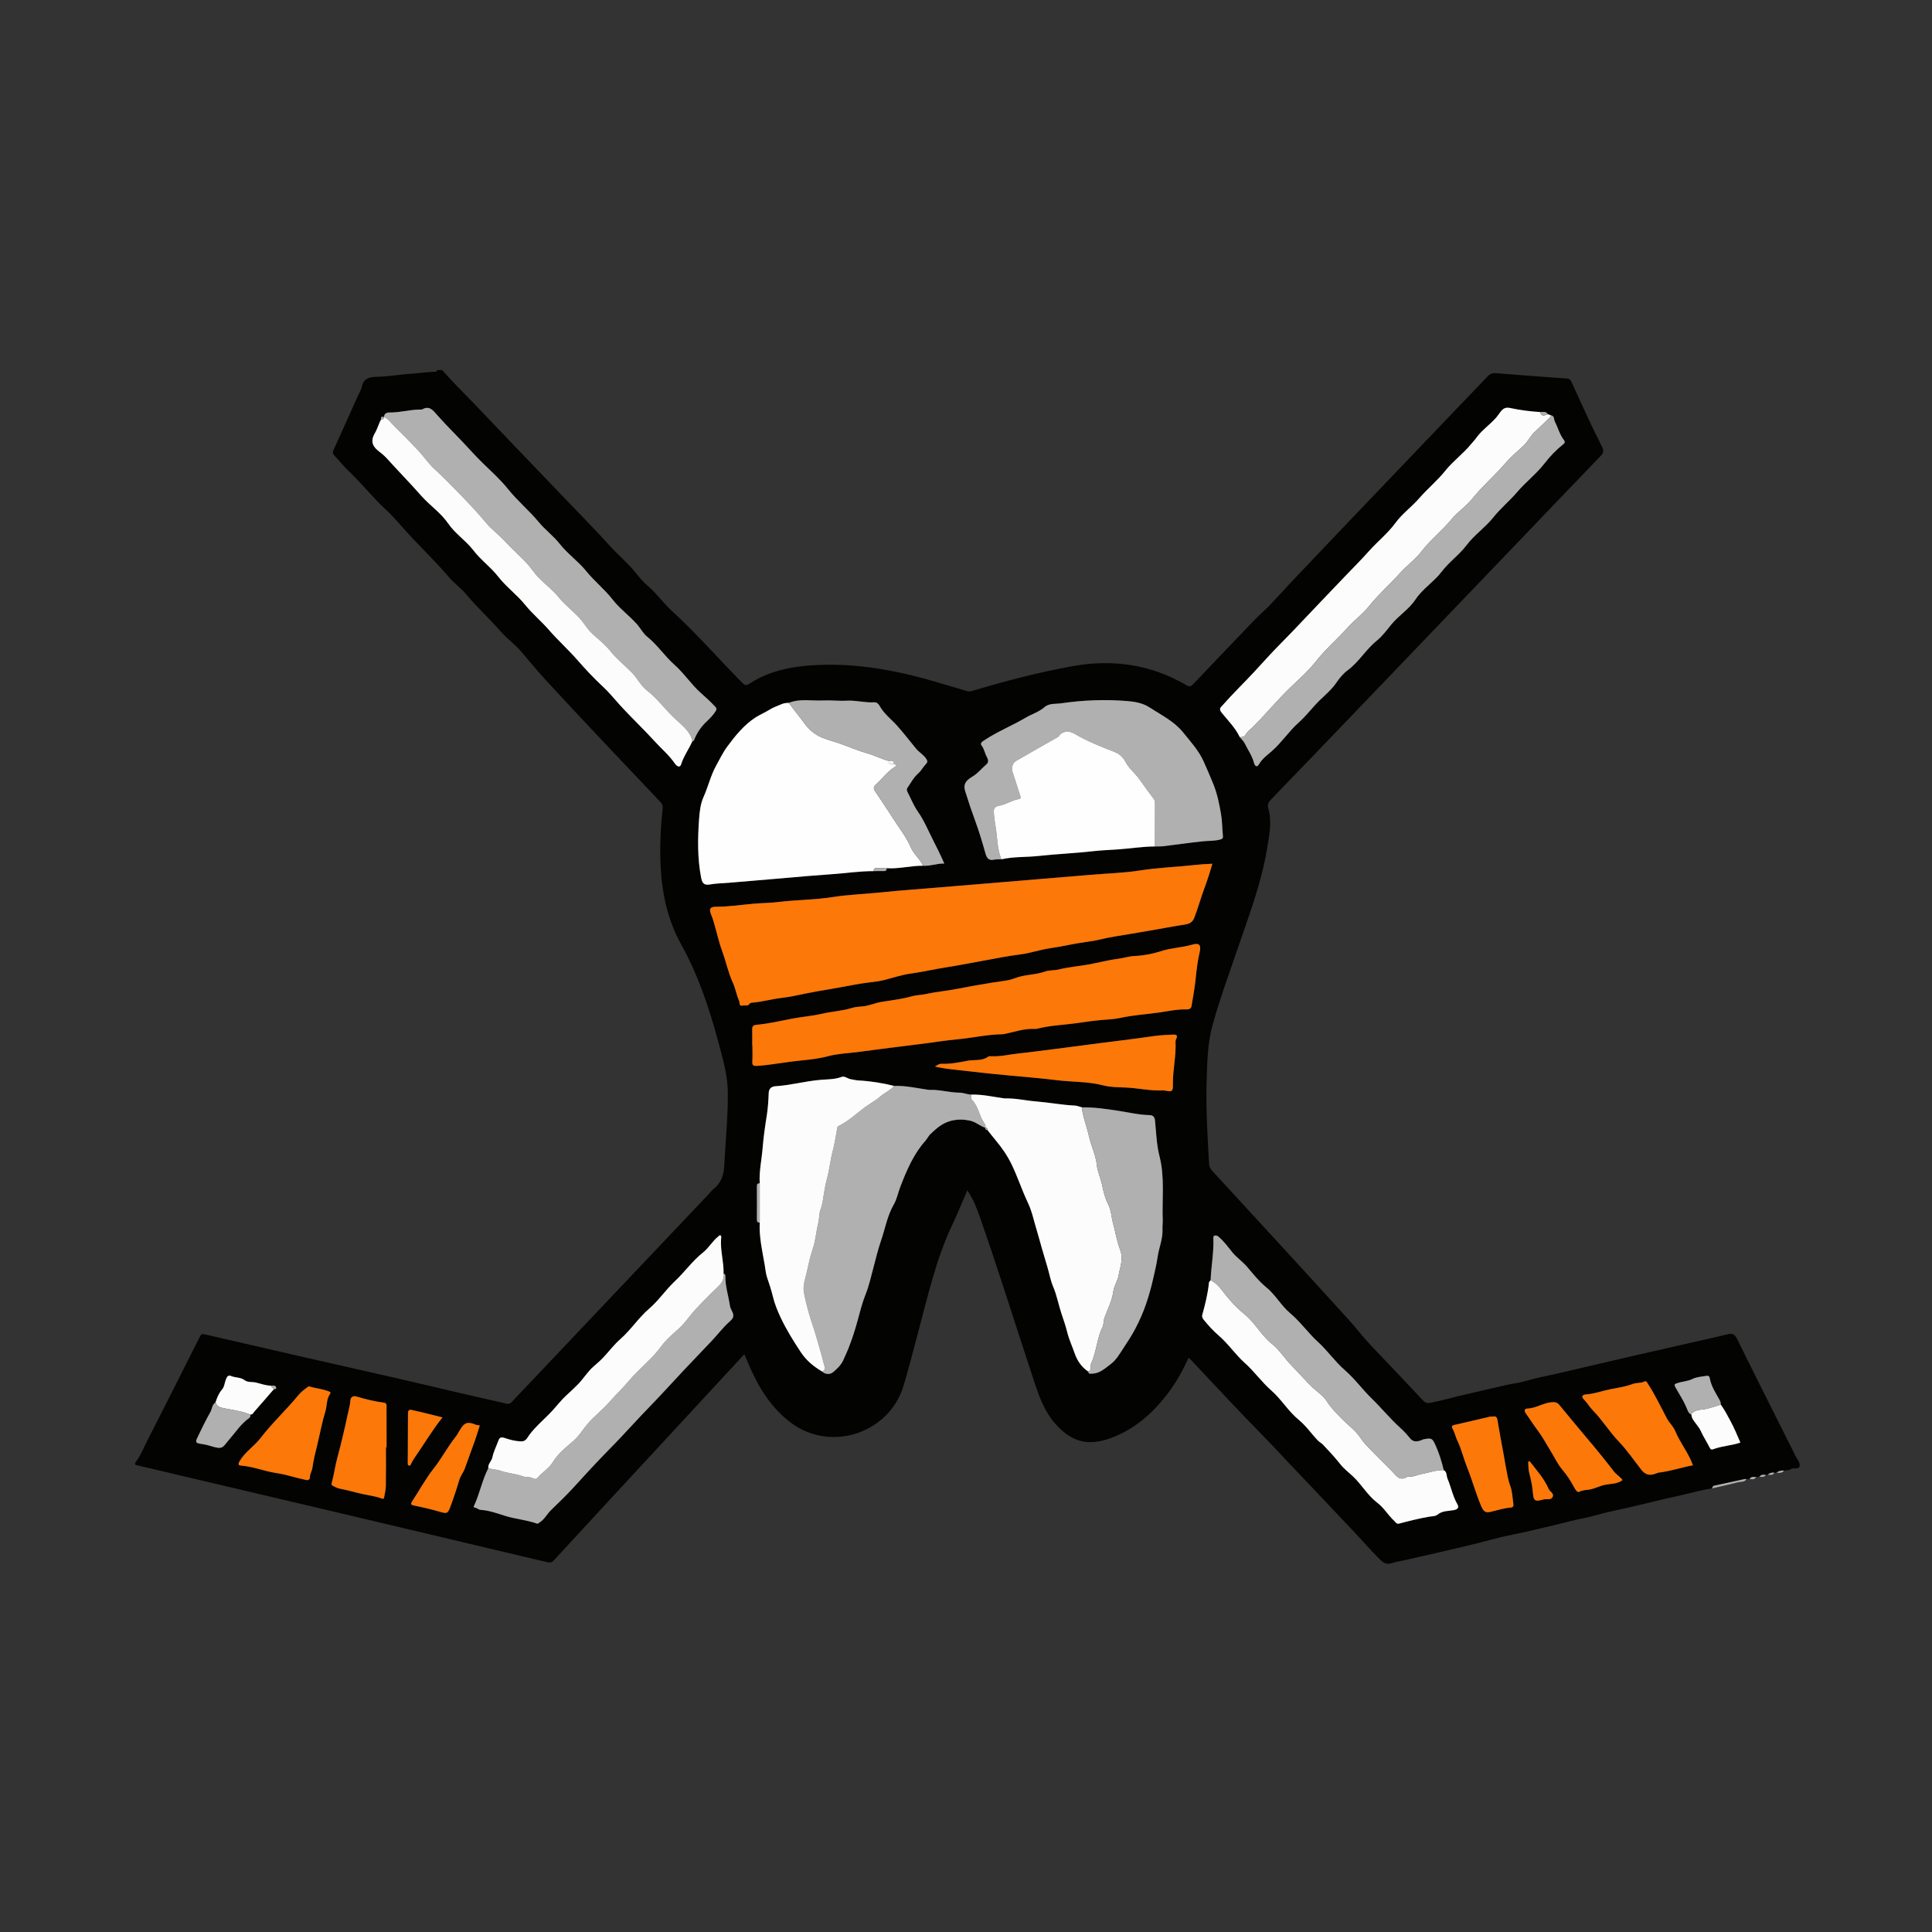 <svg width="1152" height="1152" viewBox="0 0 1152 1152" fill="none" xmlns="http://www.w3.org/2000/svg">
<rect x="0" y="0" width="1152" height="1152" fill="#333333" stroke="none"/>
<g clip-path="url(#clip0_618_3004)">
<mask id="mask0_618_3004" style="mask-type:luminance" maskUnits="userSpaceOnUse" x="0" y="0" width="1152" height="1152">
<path d="M0 0H1152V1152H0V0Z" fill="white"/>
</mask>
<g mask="url(#mask0_618_3004)">
<path d="M912.09 871.302C911.805 871.398 911.518 871.494 911.233 871.59C911.382 873.671 911.253 875.821 911.74 877.819C912.68 881.678 913.68 885.511 913.964 889.485C914.358 894.997 915.136 895.559 920.382 894.085C922.164 893.585 924.608 894.643 925.698 892.755C926.985 890.53 924.157 889.506 923.422 887.805C920.73 881.575 916.164 876.598 912.09 871.302ZM263.834 845.169C257.856 843.687 252.346 842.218 246.78 841.025C245.596 840.771 243.29 839.723 243.268 842.581C243.188 852.489 243.16 862.397 243.142 872.305C243.141 872.878 243.046 873.646 243.869 873.866C244.753 874.103 244.842 873.393 245.13 872.818C245.708 871.67 246.313 870.522 247.046 869.471C252.63 861.47 257.533 853.006 263.834 845.169ZM286.112 849.851C286.078 850.065 285.634 849.817 285.046 849.806C283.745 849.783 282.673 848.997 281.504 848.731C279.798 848.343 278.101 848.074 276.409 849.733C274.322 851.775 273.473 854.485 271.754 856.637C266.916 862.693 263.358 869.598 258.536 875.703C253.773 881.734 250.102 888.622 245.845 895.063C244.549 897.025 245.146 897.367 247.173 897.778C252.132 898.785 257.081 899.914 261.934 901.335C266.33 902.622 266.954 902.691 268.46 898.657C270.462 893.285 272.274 887.831 273.905 882.334C274.63 879.883 276.322 878.017 277.146 875.657C279.065 870.159 281.149 864.719 283.094 859.23C284.086 856.427 284.922 853.569 286.112 849.851ZM890.386 844.609C889.433 844.677 888.776 844.637 888.161 844.779C881.109 846.414 874.073 848.121 867.009 849.699C865.142 850.115 865.809 851.401 866.208 852.095C867.498 854.339 867.944 856.883 869.066 859.21C871.46 864.169 872.678 869.649 874.729 874.738C877.786 882.326 879.9 890.233 883.07 897.774C884.409 900.961 885.552 902.279 888.781 901.483C892.824 900.486 896.801 899.247 900.977 898.901C902.29 898.791 902.538 897.806 902.397 896.835C901.857 893.113 901.753 889.198 900.445 885.751C899.164 882.377 898.761 878.906 898.041 875.491C897.354 872.235 896.933 868.854 896.284 865.605C895.021 859.279 894.03 852.907 892.858 846.569C892.484 844.542 891.565 844.463 890.386 844.609ZM967.472 882.538C966.048 880.405 963.836 879.341 962.469 877.569C957.128 870.643 951.632 863.866 945.958 857.198C940.44 850.714 935.07 844.077 929.618 837.521C928.812 836.55 927.808 836.103 926.372 836.082C920.741 835.997 916.084 839.826 910.486 839.894C909.882 839.902 908.296 840.571 909.684 842.551C912.14 846.058 914.448 849.659 917.029 853.109C919.933 856.989 922.224 861.33 924.77 865.477C927.01 869.122 928.838 873.114 931.582 876.327C934.285 879.494 936.472 882.859 938.413 886.474C939.164 887.871 940.433 890.17 941.628 889.529C943.605 888.469 945.788 888.482 947.628 888.199C951.034 887.678 953.934 885.903 957.309 885.287C960.645 884.679 964.43 884.881 967.472 882.538ZM230.116 863.058C230.244 863.058 230.37 863.058 230.497 863.058C230.497 855.181 230.518 847.303 230.477 839.427C230.47 838.163 230.944 836.626 228.748 836.35C223.185 835.65 217.768 834.234 212.392 832.662C210.214 832.025 209.002 833.454 208.917 835.122C208.77 837.998 207.869 840.661 207.317 843.415C206.44 847.798 205.368 852.153 204.358 856.494C203.362 860.783 202.26 865.099 201.104 869.377C199.806 874.183 199.18 879.173 197.87 883.975C197.569 885.079 197.637 885.498 198.364 885.873C199.718 886.57 200.968 887.343 202.604 887.646C207.176 888.491 211.65 889.85 216.198 890.853C220.138 891.721 224.174 892.161 227.968 893.659C228.566 893.895 228.954 893.447 229.05 892.846C229.413 890.582 230.029 888.321 230.068 886.05C230.196 878.387 230.116 870.722 230.116 863.058ZM184.058 826.645C181.889 828.129 179.621 829.813 177.845 831.978C170.684 840.707 162.344 848.391 155.452 857.362C151.652 862.31 146.141 865.693 142.894 871.233C141.82 873.066 142.049 873.767 143.788 873.899C150.692 874.425 157.136 877.062 163.92 878.191C166.325 878.593 168.846 879.005 171.264 879.669C175.126 880.73 179.016 881.702 182.928 882.565C183.688 882.731 184.793 881.929 184.758 881.215C184.65 879.001 186.024 877.253 186.297 875.147C186.902 870.505 188.105 865.938 189.202 861.41C190.812 854.775 192.018 848.025 194.033 841.51C195.076 838.139 194.564 834.386 196.672 831.337C197.398 830.285 197.01 830.031 195.948 829.614C192.165 828.129 188.09 827.847 184.058 826.645ZM1009.45 873.693C1006.85 866.362 1001.85 860.409 998.953 853.417C997.718 850.438 995.322 848.417 993.866 845.662C990.21 838.743 986.846 831.662 982.577 825.071C981.998 824.178 981.578 823.234 980.542 823.753C978.292 824.878 975.73 824.393 973.521 825.23C969.125 826.895 964.484 827.543 959.954 828.425C955.152 829.358 950.538 831.169 945.581 831.467C944.308 831.543 942.274 832.35 944.454 834.487C946.424 836.417 947.754 838.883 949.725 840.902C955.366 846.682 959.604 853.655 965.206 859.511C970.203 864.735 974.269 870.743 978.722 876.425C981.17 879.547 983.933 880.079 987.695 878.507C988.176 878.306 988.682 878.111 989.193 878.051C996.045 877.245 1002.58 874.998 1009.45 873.693ZM557.474 635.956C564.665 637.607 571.9 638.026 579.065 638.903C587.082 639.887 595.148 640.645 603.197 641.414C611.994 642.257 620.809 642.895 629.584 644.022C639.06 645.236 648.688 644.758 658.092 647.234C662.152 648.303 666.66 648.27 670.913 648.444C678.55 648.758 686.057 650.563 693.725 650.191C694.041 650.175 694.366 650.223 694.678 650.286C698.898 651.145 699.449 650.827 699.381 646.538C699.244 638.03 701.372 629.671 700.94 621.15C700.909 620.554 701.133 619.897 701.396 619.343C702.298 617.435 701.542 616.827 699.657 616.906C695.773 617.067 691.932 617.238 688.033 617.779C681.594 618.672 675.146 619.628 668.69 620.375C661.9 621.159 655.141 622.127 648.365 622.961C641.901 623.755 635.461 624.715 629.005 625.486C622.01 626.319 615.034 627.36 608.041 628.059C602.484 628.615 597.006 630.042 591.368 629.827C590.63 629.799 589.689 629.706 589.177 630.09C585.537 632.82 581.076 631.741 577.081 632.478C571.95 633.426 566.696 634.564 561.356 634.312C559.86 634.242 558.721 635.242 557.474 635.956ZM448.544 623.474L448.642 623.475C448.642 626.674 448.774 629.88 448.597 633.07C448.473 635.294 449.285 635.674 451.346 635.552C458.065 635.158 464.661 633.922 471.313 633.06C478.752 632.098 486.216 631.799 493.581 629.826C499.294 628.295 505.394 628.031 511.326 627.31C517.686 626.536 524.021 625.595 530.372 624.83C537.47 623.974 544.56 623.091 551.65 622.16C558 621.327 564.348 620.297 570.701 619.73C579.637 618.931 588.416 616.85 597.41 616.694C597.941 616.685 598.477 616.627 598.997 616.522C604.864 615.334 610.572 613.22 616.694 613.508C617.328 613.538 617.992 613.514 618.602 613.358C626.36 611.371 634.384 611.164 642.262 610.035C647.334 609.309 652.468 608.538 657.628 608.127C661.048 607.855 664.613 607.71 667.978 606.961C675.669 605.249 683.533 604.834 691.289 603.711C696.681 602.93 702.121 601.674 707.669 601.895C709.061 601.95 710.229 601.32 710.47 599.887C711.352 594.641 712.326 589.395 712.877 584.109C713.444 578.671 714.022 573.253 715.289 567.928C716.329 563.556 715.196 562.011 710.876 563.274C704.816 565.046 698.5 565.132 692.396 567.123C687.398 568.754 681.86 569.795 676.405 570.05C673.116 570.204 670.016 571.286 666.762 571.691C660.784 572.439 654.918 574.048 648.973 575.111C643.102 576.162 637.106 576.633 631.336 578.05C628.52 578.742 625.593 578.408 622.968 579.352C617.205 581.423 610.98 580.982 605.182 583.277C601.225 584.842 596.645 585.098 592.341 585.797C584.906 587.006 577.494 588.277 570.105 589.741C564.146 590.921 558.036 591.374 552.124 592.722C549.324 593.361 546.45 593.28 543.756 594.051C537.81 595.754 531.67 596.403 525.62 597.395C521.745 598.03 518.214 599.762 514.221 600.102C512.258 600.268 510.041 600.359 508.061 600.987C502.261 602.827 496.162 603.055 490.265 604.45C484.47 605.819 478.454 606.223 472.592 607.347C465.422 608.72 458.308 610.414 451.024 611.063C449.04 611.241 448.486 612.082 448.525 613.879C448.592 617.077 448.544 620.276 448.544 623.474ZM722.884 515.026C718.942 515.168 715.178 515.454 711.316 515.875C700.862 517.014 690.37 517.349 679.904 519.01C669.861 520.603 659.548 520.81 649.356 521.707C639.073 522.611 628.776 523.379 618.486 524.275C608.313 525.161 598.129 525.94 587.952 526.824C577.566 527.727 567.168 528.491 556.778 529.408C546.713 530.296 536.626 530.917 526.566 531.987C516.34 533.075 506.081 533.367 495.841 534.979C485.5 536.606 474.853 536.527 464.388 537.809C459.362 538.423 454.288 538.423 449.242 538.874C441.897 539.53 434.56 540.666 427.148 540.657C423.27 540.651 422.596 541.985 424.184 545.737C425.02 547.711 425.573 549.811 426.174 551.879C427.672 557.031 428.813 562.313 430.674 567.329C432.965 573.503 434.202 580.006 437.008 586.029C438.594 589.434 439.132 593.302 440.705 596.78C441.229 597.938 440.418 600.123 442.949 599.589C444.297 599.305 445.941 600.134 446.974 598.487C447.204 598.121 447.884 597.891 448.376 597.857C454.134 597.446 459.697 595.819 465.397 595.118C468.84 594.693 472.314 594.138 475.626 593.398C483.664 591.602 491.8 590.351 499.881 588.922C506.049 587.831 512.213 586.506 518.477 585.771C521.109 585.462 523.881 585.146 526.521 584.521C531.894 583.25 537.165 581.34 542.601 580.589C549.964 579.571 557.181 577.871 564.497 576.735C571.822 575.596 579.074 574.129 586.362 572.831C593.557 571.551 600.754 570.023 607.958 569.158C614.293 568.396 620.206 566.225 626.469 565.346C633.577 564.346 640.58 562.576 647.728 561.651C650.52 561.288 653.365 560.821 656.06 560.155C662.144 558.655 668.345 557.901 674.478 556.786C677.957 556.152 681.514 555.589 685.004 554.998C692.209 553.782 699.385 552.374 706.617 551.263C708.834 550.923 710.97 550.115 712.036 547.421C714.34 541.595 715.933 535.542 718.116 529.691C719.865 524.999 721.437 520.258 722.884 515.026ZM528.745 517.68C536.017 518.204 543.113 516.128 550.356 516.219C554.668 516.539 558.692 514.74 563.045 514.932C560.845 509.826 558.54 505.214 556.222 500.658C553.377 495.067 550.992 489.212 547.329 483.992C544.825 480.426 543.182 476.254 541.168 472.345C540.765 471.562 540.516 470.598 540.994 469.897C543.041 466.897 544.802 463.512 547.466 461.182C549.444 459.451 550.466 457.204 552.221 455.444C553.32 454.343 552.974 453.356 551.992 452.042C550.337 449.828 547.937 448.478 546.221 446.402C542.445 441.83 538.848 437.099 534.89 432.693C531.438 428.85 527.204 425.728 524.608 421.094C523.94 419.903 522.952 418.663 521.238 418.77C515.74 419.11 510.376 417.483 504.845 417.798C500.182 418.063 495.469 417.439 490.801 417.674C483.988 418.016 477.024 416.412 470.374 419.095C468.914 419.133 467.565 419.211 466.097 419.846C463.574 420.936 461.049 421.768 458.63 423.293C455.989 424.957 452.86 426.234 450.305 427.919C443.585 432.35 438.478 438.633 433.7 445.096C431.038 448.695 429.121 452.711 426.972 456.611C423.688 462.566 422.258 469.127 419.5 475.224C417.66 479.291 417.133 484.125 416.817 488.671C416.016 500.202 415.832 511.763 418.038 523.203C418.565 525.931 419.388 528.112 423.196 527.399C426.982 526.691 430.916 526.708 434.773 526.359C445.586 525.38 456.418 524.592 467.238 523.611C476.886 522.736 486.55 521.918 496.209 521.242C504.446 520.664 512.641 519.414 520.921 519.431C522.99 519.411 525.062 519.322 527.129 519.395C528.45 519.442 528.64 518.658 528.745 517.68ZM688.606 504.726C690.306 504.68 692.021 504.768 693.702 504.566C701.489 503.626 709.254 502.492 717.052 501.662C720.496 501.296 723.977 501.514 727.408 500.642C728.896 500.264 729.346 499.766 729.184 498.336C728.712 494.166 728.84 489.99 728.125 485.774C727.018 479.242 725.734 472.888 723.158 466.746C721.348 462.428 719.542 458.078 717.606 453.84C714.681 447.439 709.861 442.155 705.445 436.701C700.034 430.019 692.312 426.308 685.31 421.742C681.424 419.207 676.557 418.375 672.044 418.01C658.896 416.948 645.689 417.461 632.653 419.375C629.434 419.847 625.602 419.213 622.782 421.677C619.488 424.556 615.292 425.76 611.652 427.904C603.312 432.815 594.262 436.406 586.221 441.866C584.846 442.799 584.644 443.66 585.336 444.566C586.938 446.659 587.22 449.295 588.52 451.522C589.152 452.603 589.686 454.451 588.289 455.644C585.404 458.11 583.07 461.179 579.716 463.139C575.596 465.546 574.341 467.921 575.494 471.67C577.334 477.647 579.328 483.585 581.492 489.453C583.806 495.73 585.705 502.127 587.513 508.555C588.266 511.235 589.225 513.374 592.712 512.602C594.142 512.286 595.677 512.439 597.164 512.379C604.37 510.697 611.784 511.203 619.088 510.401C629.942 509.208 640.893 508.787 651.768 507.546C656.565 506.998 661.422 506.823 666.232 506.499C673.698 505.997 681.109 504.756 688.606 504.726ZM922.868 246.97C921.798 244.999 919.97 245.731 918.356 245.703C912.288 245.323 906.278 244.531 900.328 243.258C898.356 242.836 896.713 243.212 895.221 244.939C894.105 246.23 893.254 247.708 892.121 249C888.334 253.32 883.452 256.549 880.117 261.287C879.284 262.473 878.225 263.497 877.314 264.631C872.653 270.438 866.52 274.771 861.836 280.643C857.148 286.519 851.208 291.38 846.264 297.074C841.792 302.223 836.156 306.235 832.128 311.735C827.538 318.003 821.44 322.809 816.314 328.568C811.772 333.675 806.896 338.548 802.134 343.495C791.514 354.53 781.017 365.682 770.441 376.76C765.458 381.979 760.264 387.005 755.433 392.36C750.158 398.208 744.794 403.958 739.264 409.563C735.421 413.461 731.704 417.486 728.057 421.567C727.12 422.615 727.401 423.682 728.481 425.022C732.249 429.699 736.629 433.955 739.226 439.507C740.238 440.76 741.517 441.884 742.209 443.295C744.117 447.179 746.702 450.734 747.768 455.054C748.018 456.068 749.25 458.218 750.69 455.713C752.616 452.362 755.72 450.191 758.498 447.743C764.33 442.603 768.538 435.999 774.376 430.826C778.993 426.732 782.693 421.62 787.148 417.323C790.476 414.111 794.06 411.102 796.654 407.303C798.621 404.423 800.897 401.623 803.484 399.726C810.282 394.739 814.396 387.289 820.889 382.055C824.269 379.33 826.913 375.648 829.71 372.251C834.102 366.918 840.208 363.245 844.049 357.41C848.28 350.986 855.01 346.979 859.641 340.844C863.97 335.107 870.081 330.895 874.478 325.063C879.1 318.932 885.59 314.56 890.417 308.507C894.706 303.13 900.146 298.684 904.612 293.431C909.752 287.384 916.132 282.594 921.002 276.258C924.288 271.982 928.13 268.05 932.401 264.651C933.411 263.847 932.893 262.882 932.541 262.427C929.954 259.087 928.966 255.01 927.098 251.363C926.481 250.156 926.964 247.909 924.75 247.631C924.122 247.411 923.496 247.19 922.868 246.97ZM453.005 728.947C452.568 737.558 454.542 745.924 455.988 754.297C456.402 756.704 456.586 759.263 457.372 761.658C458.577 765.328 459.884 768.985 460.76 772.738C461.805 777.213 463.52 781.433 465.438 785.527C468.82 792.746 473.026 799.487 477.436 806.17C480.832 811.318 485.137 814.807 490.204 817.785C491.834 819.51 494.929 819.777 496.737 818.19C499.116 816.105 501.456 814.095 502.829 810.977C503.805 808.761 504.901 806.531 505.789 804.281C507.974 798.746 509.838 793.09 511.388 787.329C512.774 782.173 514.06 776.941 516.045 772.005C518.185 766.682 519.402 761.135 520.848 755.658C522.248 750.352 523.549 744.935 525.308 739.823C527.789 732.61 529.04 724.945 532.958 718.167C534.865 714.87 535.553 710.887 536.962 707.282C540.742 697.61 544.788 688.055 551.816 680.179C552.936 678.923 553.549 677.391 554.816 676.197C558.47 672.751 562.021 669.521 567.228 668.266C571.029 667.35 574.42 667.394 578.222 668.177C581.801 668.914 584.28 671.399 587.529 672.467L587.533 672.47C587.364 673.466 587.909 673.782 588.782 673.786C590.377 675.785 591.932 677.816 593.574 679.774C597.345 684.27 600.69 689.1 603.225 694.347C606.814 701.78 609.338 709.679 612.916 717.162C615.377 722.312 616.496 728.107 618.205 733.617C619.298 737.139 620.189 740.729 621.22 744.254C622.357 748.142 623.533 752.035 624.664 755.934C625.741 759.647 626.408 763.529 627.914 767.054C630.181 772.357 631.153 778.005 632.969 783.414C634.19 787.053 635.46 790.693 636.373 794.414C637.417 798.661 639.281 802.59 640.694 806.689C642.246 811.197 644.777 815.121 648.881 817.818C649.032 819.502 650.398 819.083 651.313 819.061C655.812 818.945 658.916 815.877 662.197 813.446C665.424 811.054 667.489 807.491 669.67 804.157C672.3 800.139 674.98 796.119 677.169 791.859C679.538 787.249 681.69 782.47 683.344 777.563C684.981 772.706 686.413 767.755 687.54 762.715C688.517 758.339 689.61 754.008 690.24 749.553C691.03 743.955 693.468 738.647 693.158 732.838C693.068 731.142 693.37 729.426 693.306 727.727C692.822 714.955 694.617 702.137 691.369 689.406C689.617 682.539 689.406 675.264 688.694 668.154C688.468 665.886 687.466 664.959 685.36 664.912C678.973 664.772 672.8 663.242 666.541 662.295C659.51 661.231 652.336 660.156 645.125 660.311C643.728 659.934 642.344 659.293 640.932 659.224C633.045 658.839 625.277 657.353 617.442 656.716C611.441 656.229 605.537 654.789 599.481 654.961C599.06 654.973 598.633 654.899 598.212 654.839C591.9 653.948 585.65 652.499 579.217 652.675C576.802 652.668 574.518 651.546 572.181 651.535C566.154 651.509 560.324 649.627 554.289 649.868C553.869 649.886 553.442 649.81 553.024 649.747C546.417 648.768 539.87 647.268 533.128 647.507C526.142 645.749 519.064 644.623 511.866 644.237C510.314 644.152 508.778 643.76 507.278 643.496C505.388 643.163 503.6 641.459 501.889 642.111C497.857 643.646 493.526 643.548 489.5 643.865C480.354 644.583 471.524 647.132 462.397 647.683C460.032 647.826 458.468 649.089 458.364 651.646C458.181 656.167 457.922 660.645 457.205 665.156C456.188 671.563 455.253 678.039 454.74 684.484C454.178 691.524 452.548 698.493 453.005 705.613C451.522 705.456 451.298 706.274 451.308 707.547C451.356 714.035 451.356 720.524 451.308 727.014C451.298 728.286 451.522 729.103 453.005 728.947ZM228.966 248.654C227.676 248.281 226.948 248.579 227.237 250.098C225.745 252.73 225.061 255.708 223.496 258.339C221.19 262.213 221.498 265.571 225.385 268.684C227.116 270.071 228.976 271.474 230.534 273.198C237.337 280.72 244.448 287.969 251.146 295.581C256.228 301.357 262.817 305.702 267.166 312.06C271.418 318.276 277.805 322.312 282.358 328.256C286.682 333.901 292.658 338.175 297.082 343.851C301.862 349.982 308.226 354.578 313.133 360.652C317.426 365.97 322.794 370.407 327.282 375.584C332.666 381.795 338.79 387.27 344.209 393.471C349.018 398.975 354.073 404.393 359.498 409.417C362.906 412.573 365.905 416.27 369.045 419.753C375.984 427.449 383.58 434.551 390.552 442.219C394.533 446.596 399.121 450.43 402.486 455.392C403.258 456.53 405.336 458.295 406.138 455.748C407.694 450.812 410.745 446.707 412.798 442.076C413.14 441.874 413.684 441.747 413.794 441.456C415.425 437.158 417.898 433.465 421.254 430.297C423.237 428.424 425.172 426.488 426.666 424.128C427.445 422.9 427.382 422.405 426.374 421.31C423.746 418.451 420.89 415.862 417.99 413.299C412.18 408.164 407.997 401.555 402.13 396.36C396.362 391.253 392.014 384.566 385.933 379.686C383.382 377.639 382.052 374.789 380.001 372.434C375.414 367.167 369.633 363.125 365.325 357.557C360.582 351.427 354.424 346.589 349.524 340.526C344.776 334.652 338.414 330.248 333.697 324.251C330.014 319.567 325.077 315.961 321.345 311.434C315.593 304.458 308.606 298.722 302.946 291.661C298.486 286.098 293.125 281.234 287.972 276.258C283.652 272.087 279.698 267.539 275.573 263.216C270.449 257.849 265.14 252.597 260.245 246.986C258.044 244.462 255.846 241.808 251.898 244.043C251.396 244.328 250.644 244.209 250.006 244.218C244.08 244.299 238.321 246.034 232.365 245.954C230.77 245.931 229.073 246.44 228.986 248.636L228.966 248.654ZM431.444 759.417C431.661 752.523 429.456 745.806 429.956 738.883C430.009 738.146 430.376 737.202 429.605 736.611C428.842 736.434 428.616 737.021 428.221 737.33C424.749 740.058 422.684 744.075 419.174 746.843C412.898 751.794 408.289 758.435 402.452 763.91C397 769.022 392.748 775.454 387.034 780.362C380.645 785.85 376.14 793.031 369.798 798.563C366.098 801.79 363.126 805.841 359.724 809.422C357.949 811.291 356.005 813.01 354.044 814.687C350.437 817.771 348.048 821.903 344.78 825.265C342.553 827.557 340.205 829.737 337.837 831.886C334.826 834.619 332.376 837.853 329.648 840.838C325.142 845.769 319.906 849.989 315.809 855.339C314.566 856.962 313.729 859.442 311.014 859.442C307.45 859.442 304 858.479 300.717 857.367C298.372 856.574 297.63 857.641 297.109 859.162C295.994 862.409 294.26 865.539 293.646 868.805C293.186 871.261 290.836 872.785 291.206 875.357C287.457 882.627 286.021 890.779 282.526 898.149C282.316 898.593 282.74 898.931 283.21 898.982C284.48 899.119 285.32 900.222 286.684 900.307C291.794 900.627 296.604 902.45 301.412 903.929C307.562 905.821 314.022 906.279 320.078 908.459C320.737 908.695 321.292 908.079 321.92 907.666C324.777 905.79 326.217 902.701 328.569 900.415C333.02 896.094 337.549 891.771 341.698 887.246C347.526 880.89 353.321 874.494 359.313 868.282C364.225 863.19 369.238 858.171 373.996 852.955C379.325 847.111 384.802 841.429 390.277 835.73C396.274 829.485 402.065 823.042 407.998 816.735C413.478 810.91 419.062 805.182 424.538 799.353C428.18 795.475 431.414 791.154 435.4 787.683C437.993 785.422 437.466 783.686 436.25 781.394C435.758 780.466 435.384 779.533 435.221 778.454C434.325 772.555 432.396 766.816 432.504 760.762C432.517 760.002 432.148 759.589 431.444 759.417ZM860.864 876.598C859.672 871.614 858.174 866.714 856.086 862.042C854.032 857.447 853.613 857.353 848.977 858.19C848.349 858.303 847.812 858.685 847.258 858.867C844.928 859.637 842.672 859.982 840.773 857.627C838.974 855.398 837.009 853.262 834.882 851.346C828.865 845.927 823.788 839.609 817.99 833.981C812.392 828.546 807.81 822.129 801.889 816.999C796.024 811.919 791.66 805.438 785.922 800.219C780.036 794.863 775.454 788.226 769.312 783.061C763.909 778.515 760.534 772.045 754.994 767.55C750.646 764.023 747.212 759.586 743.58 755.353C740.836 752.155 737.288 749.829 734.59 746.451C732.121 743.361 729.713 740.062 726.597 737.436C725.826 736.787 725.348 736.626 724.501 736.725C723.665 736.822 723.46 737.291 723.493 738.022C723.881 746.515 722.214 754.875 721.852 763.319C721.505 763.838 720.904 764.333 720.852 764.878C720.233 771.407 718.61 777.717 716.893 784.017C716.557 785.25 717.08 786.143 718.004 787.261C720.642 790.447 723.369 793.513 726.509 796.195C732.341 801.175 736.577 807.658 742.305 812.759C747.926 817.767 752.244 824.025 757.974 829.029C764.009 834.299 768.132 841.482 774.44 846.631C778.753 850.153 781.896 854.845 785.737 858.855C786.694 859.857 787.981 860.489 788.881 861.437C792.448 865.199 796 869.006 799.205 873.073C801.322 875.759 803.973 877.786 806.428 880.041C811.822 884.997 815.39 891.625 821.29 896.089C825.266 899.097 827.706 903.529 831.337 906.85C832.17 907.613 832.688 908.903 834.29 908.473C840.061 906.919 845.854 905.494 851.75 904.433C853.529 904.113 855.858 904.214 857.061 903.205C860.018 900.726 863.59 901.057 866.852 900.45C869.566 899.945 869.978 898.634 868.994 896.933C866.208 892.114 865.241 886.662 863.105 881.662C862.398 880.007 862.917 877.659 860.864 876.598ZM163.142 828.515C163.652 828.111 164.944 828.481 164.662 827.362C164.294 825.893 162.95 826.234 161.852 826.25C158.68 826.275 155.669 825.109 152.694 824.39C150.414 823.839 147.73 824.407 145.882 822.995C143.386 821.087 140.342 821.622 137.708 820.447C135.849 819.618 135.121 821.353 134.593 822.811C133.928 824.651 133.753 826.886 132.57 828.273C130.544 830.65 129.414 833.306 128.524 836.17C126.393 837.522 126.518 840.106 125.417 842.037C122.486 847.171 119.95 852.537 117.384 857.87C116.684 859.323 116.669 860.491 119.054 860.802C121.168 861.078 123.376 861.542 125.406 862.17C133.309 864.611 132.486 863.142 137.049 857.906C140.768 853.635 143.833 848.771 148.633 845.501C149.233 845.091 149.369 844.251 149.273 843.475C150.658 843.55 151.108 842.326 151.801 841.543C155.617 837.231 159.369 832.863 163.142 828.515ZM1008.51 843.527C1008.68 844.319 1008.74 845.074 1009.17 845.869C1010.63 848.527 1012.98 850.671 1014.17 853.339C1015.73 856.835 1017.85 859.965 1019.53 863.35C1020.1 864.495 1020.85 864.409 1021.56 864.137C1026.8 862.145 1032.47 862.015 1037.74 860.177C1035.9 855.783 1033.98 851.329 1031.68 847.031C1029.94 843.77 1028.23 840.503 1026.04 837.515C1026.05 836.581 1025.91 835.771 1025.4 834.873C1023.01 830.649 1020.32 826.533 1019.44 821.63C1019.23 820.477 1018.42 820.225 1017.59 820.373C1014.73 820.879 1011.63 820.994 1009.13 822.259C1006.28 823.702 1003.21 823.687 1000.33 824.665C998.553 825.266 998.013 825.343 999.042 827.225C1001.18 831.139 1003.69 834.842 1005.48 838.979C1006.15 840.521 1006.58 842.643 1008.51 843.527ZM80.64 872.161C83.698 868.315 85.44 863.741 87.634 859.426C98.196 838.655 108.72 817.865 119.17 797.036C119.884 795.614 120.448 795.254 121.985 795.611C140.417 799.9 158.862 804.142 177.314 808.349C196.896 812.814 216.498 817.194 236.076 821.678C248.989 824.637 261.87 827.733 274.776 830.73C283.856 832.839 292.961 834.843 302.032 836.994C303.906 837.439 304.79 836.329 305.805 835.258C316.793 823.666 327.77 812.065 338.757 800.471C366.83 770.845 394.906 741.222 422.98 711.595C423.71 710.823 424.308 709.891 425.136 709.25C429.904 705.554 431.618 700.796 431.892 694.723C432.55 680.044 434.21 665.415 433.964 650.685C433.797 640.771 430.986 631.37 428.484 621.93C423.085 601.554 416.398 581.562 406.154 563.1C397.952 548.318 394.706 532.583 393.896 516.04C393.336 504.623 393.937 493.247 395.142 481.899C395.309 480.33 394.856 479.355 393.822 478.262C370.85 453.955 347.742 429.773 325.108 405.155C319.953 399.55 315.105 393.538 310.092 387.755C306.738 383.886 302.338 380.863 298.946 376.938C292.246 369.183 284.586 362.347 278.024 354.424C274.973 350.745 270.786 347.791 267.622 344.07C260.876 336.134 253.441 328.849 246.281 321.32C240.712 315.463 235.701 309.057 229.784 303.59C222.03 296.427 215.566 288.074 207.89 280.859C204.901 278.048 202.388 274.739 199.514 271.797C198.361 270.615 198.26 269.698 198.926 268.232C203.834 257.447 208.653 246.62 213.505 235.81C214.304 234.032 215.442 232.406 215.82 230.442C216.784 225.415 220.816 224.713 224.769 224.663C231.498 224.579 238.096 223.294 244.792 222.893C249.537 222.609 254.276 221.827 259.06 221.661C259.554 221.643 260.774 222.018 260.48 220.641H263.68C269.849 227.779 276.628 234.341 283.142 241.153C291.117 249.494 299.069 257.859 307.052 266.193C317.721 277.33 328.424 288.432 339.085 299.575C347.314 308.176 355.684 316.656 363.641 325.505C368.272 330.654 373.653 335.044 378.069 340.356C380.59 343.388 382.953 346.579 385.985 349.095C391.429 353.611 395.4 359.538 400.574 364.247C415.402 377.737 428.51 392.893 442.572 407.119C443.964 408.527 444.88 408.939 446.793 407.696C458.853 399.865 472.354 397.283 486.52 396.562C512.673 395.231 537.774 400.37 562.558 407.924C567.132 409.319 571.758 410.548 576.302 412.03C577.653 412.471 578.781 412.232 579.986 411.876C599.685 406.048 619.545 400.775 639.766 397.183C663.593 392.951 686.414 396.17 707.516 408.62C709.388 409.726 710.26 409.206 711.484 407.92C723.821 394.958 736.169 382.006 748.573 369.107C751.296 366.276 754.353 363.767 757.073 360.934C761.454 356.371 765.636 351.618 769.985 347.023C780.764 335.635 791.572 324.275 802.398 312.934C824.034 290.266 845.686 267.614 867.341 244.966C873.872 238.135 880.462 231.362 886.958 224.498C888.374 223.002 889.789 222.327 891.942 222.506C906.058 223.67 920.185 224.713 934.313 225.718C935.694 225.817 936.422 226.358 936.957 227.531C940.357 234.998 943.738 242.474 947.217 249.904C949.799 255.42 952.436 260.918 955.222 266.333C956.376 268.571 956.217 270.034 954.37 271.944C937.302 289.604 920.364 307.39 903.372 325.125C870.848 359.07 838.321 393.014 805.78 426.943C789.845 443.556 773.893 460.154 757.897 476.708C756.3 478.362 755.612 479.71 756.309 482.223C758.512 490.15 756.85 498.048 755.536 505.953C752.06 526.851 744.517 546.534 737.705 566.439C732.646 581.224 727.26 595.905 723.078 610.975C719.973 622.166 719.806 633.706 719.469 645.194C718.99 661.505 720.049 677.778 720.948 694.054C721.044 695.778 721.778 697.015 722.9 698.234C750.013 727.726 777.197 757.155 804.113 786.826C808.813 792.007 813.033 797.645 817.898 802.725C828.228 813.507 838.462 824.383 848.701 835.254C850.845 837.53 853.338 836.289 855.548 835.871C860.262 834.983 864.881 833.598 869.556 832.486C876.572 830.818 883.6 829.19 890.63 827.585C894.8 826.633 898.954 825.547 903.174 824.899C908.7 824.051 913.932 822.105 919.394 821.009C928.11 819.258 936.748 817.103 945.413 815.095C954.08 813.086 962.733 811.021 971.404 809.029C983.925 806.151 996.456 803.318 1008.98 800.466C1015.92 798.885 1022.9 797.419 1029.8 795.669C1032.73 794.925 1034.24 795.231 1035.77 798.353C1047.25 821.731 1059.02 844.967 1070.69 868.258C1071.63 870.143 1073.35 872.21 1073.12 873.982C1072.77 876.613 1069.44 874.791 1067.79 876.033C1066.61 876.919 1065.09 876.499 1063.78 876.934C1062.08 876.603 1060.62 877.226 1059.22 878.067C1058.82 878.102 1058.41 878.135 1058.01 878.169C1056.51 877.873 1055.21 878.27 1054.09 879.314C1053.69 879.355 1053.29 879.395 1052.89 879.437C1051.44 879.206 1050.07 879.246 1049.06 880.541C1048.42 880.613 1047.78 880.685 1047.14 880.757C1045.69 880.631 1044.22 880.391 1043.21 881.843C1042.6 881.894 1041.98 881.946 1041.37 881.998C1041.06 881.961 1040.73 881.835 1040.44 881.898C1034.33 883.217 1028.22 884.569 1022.1 885.879C1021.17 886.079 1021.19 886.942 1020.76 887.493C1015.53 888.217 1010.47 889.711 1005.33 890.881C1000.83 891.907 996.314 892.906 991.816 893.966C985.146 895.538 978.494 897.185 971.821 898.741C967.43 899.765 963.002 900.629 958.616 901.667C953.53 902.87 948.552 904.473 943.394 905.438C938.856 906.29 934.397 907.57 929.898 908.643C923.014 910.283 916.137 911.954 909.237 913.526C904.658 914.569 900.025 915.373 895.454 916.451C890.592 917.598 885.782 918.975 880.936 920.191C876.58 921.285 872.217 922.359 867.832 923.33C862.844 924.434 857.901 925.747 852.921 926.831C848.548 927.782 844.17 928.721 839.826 929.802C836.606 930.603 833.3 930.977 830.117 932.023C827.713 932.814 825.645 932.571 823.436 930.437C817.424 924.625 812.048 918.243 806.288 912.214C795.41 900.827 784.701 889.282 773.797 877.922C766.816 870.649 760.064 863.166 752.978 855.978C738.392 841.183 724.332 825.87 710.049 810.775C709.694 810.401 709.257 810.103 708.704 809.641C705.393 816.821 701.738 823.642 697.082 829.875C687.924 842.135 676.928 852.145 662.325 857.493C648.624 862.511 638.748 859.783 629.124 848.814C622.924 841.749 619.801 833.219 616.898 824.483C606.005 791.706 595.833 758.688 584.413 726.086C582.486 720.587 580.456 715.1 576.772 709.779C573.737 716.782 571.066 723.478 567.978 729.977C558.086 750.791 553.169 773.163 547.241 795.226C544.454 805.597 541.836 816.021 538.742 826.299C530.145 854.869 494.978 866.173 471.332 848.131C459.248 838.911 451.804 826.422 446.062 812.697C445.373 811.049 444.645 809.417 443.812 807.493C436.618 815.279 429.554 822.937 422.48 830.585C391.746 863.81 360.996 897.019 330.317 930.295C329.004 931.721 327.894 931.871 326.188 931.466C284.501 921.558 242.809 911.675 201.108 901.827C161.681 892.515 122.242 883.249 82.809 873.962C82.085 873.791 81.362 873.614 80.64 873.441C80.64 873.014 80.64 872.587 80.64 872.161Z" fill="#030302"/>
<path d="M1020.76 887.493C1021.19 886.942 1021.17 886.079 1022.1 885.879C1028.22 884.569 1034.33 883.217 1040.44 881.898C1040.73 881.835 1041.06 881.961 1041.37 881.998C1040.19 883.947 1038.04 883.401 1036.33 883.843C1031.17 885.177 1025.96 886.293 1020.76 887.493Z" fill="#B0B0B0"/>
<path d="M1059.22 878.068C1060.62 877.225 1062.08 876.602 1063.78 876.934C1062.55 878.465 1060.89 878.31 1059.22 878.068Z" fill="#B0B0B0"/>
<path d="M1054.09 879.314C1055.21 878.27 1056.51 877.873 1058.01 878.169C1057.08 879.837 1055.56 879.469 1054.09 879.314Z" fill="#B0B0B0"/>
<path d="M1043.21 881.843C1044.22 880.392 1045.69 880.631 1047.14 880.757C1046.18 882.375 1044.69 882.077 1043.21 881.843Z" fill="#B0B0B0"/>
<path d="M1049.06 880.54C1050.07 879.245 1051.44 879.205 1052.89 879.436C1051.98 881.077 1050.46 880.597 1049.06 880.54Z" fill="#B0B0B0"/>
<path d="M722.883 515.026C721.437 520.258 719.866 525 718.115 529.69C715.933 535.542 714.339 541.596 712.037 547.42C710.971 550.116 708.834 550.924 706.617 551.264C699.385 552.374 692.209 553.781 685.003 554.998C681.514 555.588 677.958 556.153 674.478 556.785C668.345 557.901 662.143 558.656 656.059 560.156C653.365 560.821 650.521 561.289 647.729 561.65C640.579 562.577 633.577 564.346 626.469 565.345C620.206 566.225 614.293 568.397 607.958 569.158C600.754 570.024 593.557 571.552 586.363 572.832C579.074 574.129 571.822 575.597 564.498 576.734C557.181 577.872 549.963 579.57 542.602 580.589C537.165 581.341 531.894 583.249 526.521 584.521C523.881 585.145 521.109 585.462 518.477 585.772C512.213 586.506 506.049 587.83 499.882 588.922C491.801 590.352 483.663 591.602 475.627 593.398C472.314 594.137 468.839 594.693 465.397 595.117C459.698 595.82 454.134 597.445 448.375 597.856C447.885 597.892 447.205 598.12 446.974 598.486C445.941 600.133 444.297 599.305 442.949 599.589C440.418 600.124 441.229 597.938 440.706 596.78C439.131 593.302 438.594 589.434 437.007 586.028C434.202 580.005 432.965 573.502 430.674 567.329C428.814 562.313 427.671 557.032 426.174 551.878C425.573 549.812 425.021 547.712 424.185 545.736C422.597 541.984 423.27 540.65 427.149 540.656C434.559 540.666 441.897 539.53 449.242 538.874C454.287 538.424 459.363 538.424 464.389 537.809C474.853 536.528 485.501 536.606 495.841 534.98C506.081 533.368 516.339 533.074 526.566 531.986C536.626 530.917 546.713 530.296 556.779 529.408C567.169 528.492 577.567 527.728 587.953 526.825C598.129 525.941 608.314 525.16 618.487 524.274C628.775 523.38 639.073 522.612 649.357 521.706C659.547 520.809 669.862 520.604 679.905 519.01C690.371 517.349 700.862 517.014 711.315 515.876C715.179 515.454 718.942 515.169 722.883 515.026Z" fill="#FC7808"/>
<path d="M520.921 519.432C512.642 519.414 504.446 520.665 496.209 521.241C486.55 521.918 476.886 522.737 467.238 523.612C456.419 524.593 445.586 525.38 434.773 526.36C430.915 526.709 426.982 526.692 423.197 527.4C419.387 528.113 418.565 525.932 418.039 523.204C415.831 511.762 416.015 500.202 416.817 488.672C417.133 484.125 417.661 479.29 419.499 475.225C422.258 469.126 423.687 462.565 426.971 456.61C429.121 452.712 431.039 448.696 433.699 445.096C438.479 438.633 443.585 432.35 450.305 427.918C452.861 426.234 455.989 424.957 458.63 423.293C461.049 421.769 463.575 420.936 466.097 419.846C467.565 419.21 468.914 419.133 470.375 419.096C473.351 423.349 476.758 427.304 479.785 431.465C482.289 434.906 485.349 437.485 488.743 439.146C492.457 440.964 496.711 441.933 500.706 443.34C506.349 445.326 511.869 447.72 517.61 449.34C521.838 450.534 525.702 452.598 529.915 453.737C529.855 456.25 531.786 455.316 533.045 455.545C536.159 456.298 533.069 457.59 532.973 457.657C528.834 460.468 525.885 464.517 522.242 467.829C521.001 468.958 520.605 469.974 521.69 471.612C525.389 477.188 529.161 482.734 532.749 488.358C536.295 493.92 540.486 499.173 543.105 505.281C544.878 509.417 548.631 512.124 550.357 516.22C543.113 516.129 536.017 518.205 528.745 517.681C526.659 517.669 524.574 517.704 522.491 517.628C521.129 517.577 520.985 518.433 520.921 519.432Z" fill="#FEFEFE"/>
<path d="M448.543 623.474C448.543 620.276 448.591 617.077 448.525 613.88C448.486 612.082 449.039 611.241 451.023 611.064C458.307 610.414 465.422 608.721 472.593 607.348C478.454 606.224 484.47 605.82 490.265 604.449C496.162 603.056 502.261 602.828 508.061 600.988C510.041 600.36 512.258 600.269 514.222 600.102C518.214 599.762 521.745 598.03 525.621 597.394C531.67 596.404 537.81 595.753 543.757 594.052C546.45 593.28 549.323 593.361 552.123 592.722C558.037 591.373 564.146 590.92 570.105 589.74C577.494 588.276 584.906 587.005 592.341 585.797C596.646 585.097 601.225 584.842 605.182 583.277C610.979 580.982 617.205 581.424 622.969 579.352C625.593 578.409 628.519 578.741 631.335 578.049C637.106 576.632 643.103 576.161 648.973 575.112C654.918 574.049 660.783 572.438 666.762 571.692C670.017 571.285 673.115 570.204 676.405 570.05C681.859 569.796 687.398 568.753 692.395 567.124C698.499 565.132 704.815 565.046 710.877 563.274C715.195 562.012 716.329 563.556 715.289 567.929C714.022 573.253 713.443 578.67 712.878 584.108C712.327 589.394 711.353 594.64 710.47 599.888C710.23 601.321 709.061 601.95 707.669 601.894C702.122 601.673 696.681 602.93 691.289 603.71C683.533 604.834 675.669 605.249 667.978 606.961C664.613 607.709 661.047 607.856 657.629 608.128C652.467 608.537 647.334 609.309 642.263 610.036C634.383 611.164 626.361 611.372 618.602 613.358C617.991 613.514 617.327 613.538 616.694 613.508C610.573 613.221 604.865 615.333 598.997 616.522C598.478 616.628 597.941 616.684 597.41 616.693C588.415 616.849 579.637 618.93 570.701 619.729C564.349 620.297 557.999 621.328 551.651 622.161C544.561 623.092 537.47 623.973 530.371 624.829C524.021 625.596 517.686 626.537 511.326 627.31C505.394 628.03 499.294 628.296 493.582 629.825C486.215 631.798 478.753 632.097 471.313 633.061C464.661 633.921 458.065 635.157 451.346 635.553C449.285 635.674 448.473 635.294 448.597 633.07C448.774 629.881 448.642 626.674 448.642 623.474H448.543Z" fill="#FC7808"/>
<path d="M587.529 672.468C584.28 671.4 581.8 668.914 578.223 668.177C574.419 667.393 571.029 667.35 567.227 668.266C562.021 669.521 558.469 672.752 554.816 676.197C553.549 677.392 552.936 678.924 551.816 680.178C544.787 688.054 540.741 697.609 536.963 707.281C535.553 710.888 534.864 714.87 532.959 718.166C529.04 724.945 527.789 732.609 525.307 739.824C523.548 744.936 522.247 750.353 520.848 755.658C519.403 761.136 518.184 766.682 516.044 772.005C514.06 776.941 512.775 782.172 511.388 787.329C509.839 793.09 507.973 798.746 505.789 804.281C504.901 806.532 503.804 808.76 502.829 810.977C501.456 814.096 499.116 816.105 496.737 818.19C494.928 819.777 491.833 819.51 490.204 817.785C492.815 816.8 491.588 814.697 491.223 813.236C489.768 807.426 488.092 801.669 486.388 795.926C485.095 791.568 483.523 787.29 482.283 782.918C481.152 778.929 480.148 774.889 479.367 770.818C478.548 766.554 480.212 762.392 481.084 758.393C482.085 753.81 483.111 749.105 484.667 744.538C486.281 739.802 486.631 734.337 487.876 729.316C488.571 726.518 488.307 723.592 489.316 721.001C490.511 717.937 490.783 714.688 491.297 711.582C491.792 708.601 492.361 705.526 493.139 702.705C494.635 697.273 495.087 691.673 496.548 686.252C497.764 681.745 498.389 677.08 499.265 672.482C499.372 671.922 499.623 671.592 500.173 671.324C506.892 668.046 512.027 662.522 518.235 658.496C520.488 657.034 522.839 655.597 524.868 653.822C527.491 651.529 530.82 650.188 533.127 647.506C539.871 647.269 546.417 648.769 553.023 649.748C553.443 649.81 553.869 649.886 554.289 649.869C560.323 649.628 566.155 651.509 572.181 651.536C574.517 651.545 576.803 652.669 579.216 652.674C579.292 653.724 578.949 655.189 579.511 655.752C583.151 659.394 583.792 664.541 586.284 668.738C586.944 669.849 588.085 670.906 587.529 672.468Z" fill="#B0B0B0"/>
<path d="M587.529 672.468C588.085 670.906 586.944 669.849 586.284 668.738C583.792 664.541 583.151 659.394 579.511 655.752C578.949 655.189 579.292 653.724 579.216 652.674C585.651 652.5 591.9 653.948 598.212 654.84C598.632 654.9 599.059 654.972 599.481 654.96C605.536 654.789 611.441 656.228 617.443 656.716C625.277 657.353 633.045 658.84 640.931 659.224C642.343 659.293 643.728 659.934 645.124 660.312C645.445 664.486 646.847 668.477 647.997 672.401C649.097 676.152 649.799 680.028 651.136 683.732C652.364 687.133 653.556 690.664 653.937 694.225C654.401 698.55 656.279 702.416 657.159 706.6C657.973 710.476 658.853 714.417 660.832 718.164C662.531 721.384 662.645 725.544 663.659 729.249C665.108 734.548 665.955 740.106 667.884 745.15C670.016 750.725 667.844 755.476 666.997 760.49C666.456 763.698 664.312 766.657 663.889 769.86C663.149 775.457 660.595 780.37 658.672 785.481C657.88 787.588 658.292 789.737 657.197 791.824C655.683 794.709 654.96 798.049 654.16 801.261C653.185 805.174 652.42 809.169 650.672 812.806C649.884 814.449 651.356 816.854 648.881 817.818C644.777 815.121 642.247 811.196 640.693 806.689C639.281 802.59 637.416 798.661 636.373 794.414C635.459 790.693 634.191 787.053 632.968 783.413C631.152 778.004 630.181 772.357 627.915 767.054C626.407 763.529 625.741 759.646 624.664 755.934C623.532 752.036 622.357 748.142 621.22 744.254C620.189 740.729 619.299 737.14 618.205 733.617C616.496 728.106 615.377 722.313 612.915 717.161C609.339 709.678 606.815 701.781 603.224 694.348C600.691 689.101 597.345 684.269 593.575 679.774C591.932 677.816 590.377 675.784 588.783 673.786C588.892 672.848 588.652 672.241 587.532 672.47L587.529 672.468Z" fill="#FCFCFC"/>
<path d="M597.163 512.379C595.677 512.439 594.142 512.287 592.713 512.603C589.226 513.373 588.266 511.236 587.513 508.556C585.705 502.127 583.806 495.729 581.491 489.453C579.327 483.585 577.334 477.647 575.494 471.669C574.341 467.921 575.597 465.547 579.715 463.14C583.07 461.18 585.403 458.111 588.289 455.645C589.686 454.451 589.151 452.603 588.519 451.523C587.219 449.296 586.938 446.66 585.335 444.565C584.643 443.661 584.846 442.799 586.221 441.865C594.262 436.405 603.311 432.816 611.651 427.905C615.291 425.761 619.487 424.556 622.782 421.677C625.602 419.213 629.434 419.848 632.654 419.375C645.689 417.46 658.895 416.948 672.043 418.011C676.557 418.375 681.423 419.207 685.31 421.743C692.311 426.308 700.035 430.019 705.445 436.701C709.861 442.156 714.681 447.44 717.606 453.841C719.542 458.077 721.349 462.428 723.158 466.747C725.734 472.888 727.018 479.243 728.125 485.775C728.839 489.991 728.711 494.165 729.185 498.337C729.346 499.767 728.895 500.265 727.407 500.643C723.978 501.513 720.495 501.296 717.051 501.663C709.254 502.492 701.489 503.625 693.702 504.567C692.022 504.769 690.306 504.68 688.607 504.725C688.634 495.984 688.665 487.244 688.683 478.503C688.685 477.763 688.494 477.141 687.991 476.476C685.054 472.577 682.193 468.62 679.361 464.644C676.803 461.051 673.218 458.355 671.09 454.301C669.843 451.928 667.742 449.628 664.991 448.563C656.851 445.409 648.751 442.201 641.167 437.805C638.462 436.237 635.661 435.387 632.63 437.532C631.819 438.107 631.665 438.993 630.762 439.497C622.459 444.14 614.233 448.919 605.982 453.653C603.821 454.895 602.907 457.744 603.714 460.151C605.351 465.031 606.893 469.943 608.437 474.852C608.629 475.464 608.595 476.3 607.797 476.419C603.533 477.056 599.954 479.723 595.741 480.444C593.665 480.8 592.494 481.76 592.583 483.995C592.707 487.04 593.145 490.007 593.671 493.027C594.797 499.483 594.475 506.189 597.163 512.379Z" fill="#B0B0B0"/>
<path d="M228.986 248.637C229.073 246.439 230.77 245.931 232.365 245.953C238.321 246.034 244.08 244.299 250.006 244.218C250.644 244.209 251.396 244.329 251.898 244.043C255.846 241.807 258.044 244.462 260.245 246.986C265.14 252.597 270.448 257.849 275.572 263.217C279.698 267.539 283.652 272.086 287.972 276.258C293.125 281.234 298.486 286.098 302.946 291.661C308.606 298.721 315.593 304.457 321.345 311.434C325.077 315.961 330.014 319.567 333.697 324.251C338.414 330.249 344.776 334.653 349.524 340.526C354.424 346.589 360.582 351.426 365.325 357.557C369.632 363.125 375.414 367.167 380.001 372.433C382.052 374.789 383.382 377.639 385.933 379.686C392.013 384.566 396.362 391.253 402.13 396.361C407.997 401.555 412.18 408.163 417.99 413.299C420.89 415.862 423.746 418.451 426.374 421.31C427.382 422.405 427.445 422.899 426.666 424.129C425.172 426.489 423.237 428.425 421.253 430.297C417.898 433.465 415.425 437.158 413.794 441.457C413.684 441.747 413.14 441.874 412.798 442.077C412.677 440.962 412.414 440.001 411.852 438.909C409.67 434.678 406.121 431.858 402.722 428.77C396.852 423.434 392.296 416.781 385.949 411.887C382.164 408.967 380.105 404.527 376.845 401.149C372.649 396.802 367.825 393.103 364.026 388.321C360.894 384.377 356.878 381.266 353.169 377.874C350.221 375.178 348.312 371.607 345.66 368.678C341.749 364.355 336.993 360.887 333.27 356.317C329.762 352.01 325.32 348.569 321.381 344.658C318.59 341.887 316.528 338.394 313.806 335.541C309.782 331.323 305.414 327.447 301.442 323.154C297.678 319.083 293.106 315.722 289.588 311.47C283.804 304.482 277.481 298.026 271.17 291.557C267.296 287.585 263.406 283.621 259.261 279.89C255.572 276.569 252.78 272.274 249.365 268.621C244.716 263.647 239.922 258.803 235.046 254.054C233.113 252.171 231.59 249.782 228.986 248.637Z" fill="#B0B0B0"/>
<path d="M739.227 439.507C736.628 433.955 732.249 429.7 728.48 425.021C727.401 423.681 727.119 422.616 728.056 421.567C731.704 417.487 735.421 413.46 739.264 409.564C744.793 403.957 750.159 398.208 755.433 392.36C760.263 387.005 765.457 381.98 770.441 376.76C781.016 365.681 791.515 354.529 802.135 343.495C806.895 338.549 811.771 333.676 816.315 328.568C821.439 322.808 827.539 318.004 832.128 311.735C836.155 306.235 841.792 302.224 846.264 297.075C851.208 291.38 857.148 286.52 861.836 280.643C866.52 274.771 872.653 270.437 877.315 264.631C878.225 263.497 879.284 262.472 880.117 261.288C883.452 256.548 888.333 253.32 892.121 249C893.253 247.708 894.105 246.229 895.22 244.94C896.713 243.213 898.356 242.836 900.328 243.257C906.277 244.531 912.288 245.324 918.356 245.703C919.136 248.705 921.033 247.725 922.867 246.969C923.495 247.191 924.123 247.411 924.751 247.632C924.792 248.775 923.788 249.275 923.153 249.865C920.553 252.289 918.107 254.869 915.435 257.236C912.775 259.592 911.184 263.105 908.541 265.64C904.992 269.044 901.1 272.148 897.919 275.864C891.489 283.369 883.956 289.808 877.741 297.537C874.161 301.989 869.096 305.241 865.475 309.667C859.944 316.424 853 321.768 847.661 328.741C844.001 333.52 838.847 337.188 834.827 341.671C828.795 348.395 821.979 354.348 816.301 361.451C812.612 366.064 807.603 369.767 803.636 374.148C797.353 381.085 790.257 387.229 784.421 394.629C780.172 400.019 774.933 404.659 769.932 409.419C762.029 416.94 755.144 425.409 747.453 433.121C745.891 434.688 743.868 435.997 742.857 437.86C741.873 439.673 740.672 439.501 739.227 439.507Z" fill="#FCFCFC"/>
<path d="M533.127 647.507C530.819 650.188 527.49 651.529 524.867 653.822C522.838 655.596 520.487 657.035 518.235 658.496C512.026 662.522 506.893 668.046 500.173 671.324C499.623 671.592 499.371 671.923 499.265 672.482C498.389 677.08 497.763 681.745 496.549 686.252C495.087 691.673 494.635 697.273 493.138 702.705C492.361 705.526 491.793 708.6 491.298 711.582C490.783 714.688 490.511 717.937 489.317 721.001C488.306 723.59 488.57 726.518 487.877 729.316C486.63 734.337 486.282 739.802 484.667 744.538C483.111 749.105 482.085 753.809 481.085 758.393C480.213 762.392 478.547 766.554 479.366 770.817C480.147 774.889 481.151 778.928 482.283 782.918C483.523 787.29 485.094 791.568 486.387 795.925C488.091 801.669 489.767 807.426 491.222 813.236C491.589 814.697 492.815 816.8 490.203 817.785C485.137 814.808 480.833 811.317 477.435 806.169C473.027 799.488 468.821 792.745 465.438 785.526C463.519 781.432 461.805 777.212 460.759 772.737C459.885 768.985 458.577 765.328 457.373 761.658C456.586 759.262 456.403 756.704 455.987 754.296C454.543 745.924 452.569 737.558 453.005 728.948C453.005 721.169 453.005 713.39 453.005 705.613C452.547 698.493 454.178 691.524 454.739 684.484C455.253 678.038 456.187 671.562 457.206 665.157C457.923 660.645 458.181 656.167 458.365 651.645C458.467 649.089 460.031 647.825 462.397 647.683C471.523 647.133 480.354 644.582 489.499 643.865C493.526 643.548 497.857 643.646 501.889 642.112C503.601 641.46 505.387 643.163 507.279 643.496C508.778 643.76 510.314 644.152 511.866 644.236C519.063 644.624 526.143 645.748 533.127 647.507Z" fill="#FCFCFC"/>
<path d="M597.163 512.379C594.475 506.189 594.797 499.483 593.671 493.027C593.145 490.007 592.707 487.04 592.583 483.995C592.494 481.76 593.665 480.8 595.741 480.444C599.954 479.723 603.533 477.056 607.797 476.419C608.595 476.3 608.629 475.464 608.437 474.852C606.893 469.943 605.351 465.031 603.714 460.151C602.907 457.744 603.821 454.895 605.982 453.653C614.233 448.919 622.459 444.14 630.762 439.497C631.665 438.993 631.819 438.107 632.63 437.532C635.661 435.387 638.462 436.237 641.167 437.805C648.751 442.201 656.851 445.409 664.991 448.563C667.742 449.628 669.843 451.928 671.09 454.301C673.218 458.355 676.803 461.051 679.361 464.644C682.193 468.62 685.054 472.577 687.991 476.476C688.494 477.141 688.685 477.763 688.683 478.503C688.665 487.244 688.634 495.984 688.607 504.725C681.109 504.757 673.698 505.996 666.231 506.5C661.423 506.824 656.565 506.997 651.767 507.545C640.893 508.788 629.943 509.208 619.087 510.401C611.783 511.204 604.37 510.696 597.163 512.379Z" fill="#FEFEFE"/>
<path d="M228.986 248.637C231.59 249.782 233.113 252.171 235.046 254.054C239.922 258.803 244.716 263.647 249.365 268.621C252.78 272.274 255.572 276.569 259.261 279.89C263.406 283.621 267.296 287.585 271.17 291.557C277.481 298.026 283.804 304.482 289.588 311.47C293.106 315.722 297.678 319.083 301.442 323.154C305.414 327.447 309.782 331.323 313.806 335.541C316.528 338.394 318.59 341.887 321.381 344.658C325.32 348.569 329.762 352.01 333.27 356.317C336.993 360.887 341.749 364.355 345.66 368.678C348.312 371.607 350.221 375.178 353.169 377.874C356.878 381.266 360.894 384.377 364.026 388.321C367.825 393.103 372.649 396.802 376.845 401.149C380.105 404.527 382.164 408.967 385.949 411.887C392.296 416.781 396.852 423.434 402.722 428.77C406.121 431.858 409.67 434.678 411.852 438.909C412.414 440.001 412.677 440.962 412.798 442.077C410.745 446.707 407.694 450.813 406.138 455.749C405.336 458.295 403.258 456.53 402.486 455.393C399.12 450.43 394.533 446.597 390.552 442.219C383.58 434.551 375.984 427.449 369.045 419.753C365.905 416.27 362.906 412.573 359.498 409.417C354.073 404.393 349.018 398.975 344.209 393.471C338.79 387.269 332.666 381.795 327.282 375.583C322.794 370.406 317.426 365.97 313.133 360.653C308.226 354.578 301.862 349.982 297.082 343.851C292.658 338.175 286.682 333.901 282.358 328.257C277.804 322.313 271.418 318.275 267.166 312.061C262.817 305.702 256.228 301.357 251.146 295.581C244.448 287.969 237.337 280.721 230.534 273.198C228.976 271.474 227.116 270.071 225.385 268.685C221.498 265.57 221.19 262.211 223.496 258.338C225.061 255.709 225.745 252.73 227.237 250.098C228.082 249.939 229.154 250.051 228.966 248.654L228.986 248.637Z" fill="#FCFCFC"/>
<path d="M739.227 439.506C740.672 439.501 741.873 439.673 742.857 437.86C743.868 435.997 745.891 434.688 747.453 433.121C755.144 425.409 762.029 416.94 769.932 409.418C774.933 404.658 780.172 400.018 784.421 394.629C790.257 387.229 797.353 381.085 803.636 374.148C807.603 369.766 812.612 366.064 816.301 361.45C821.979 354.348 828.795 348.394 834.827 341.67C838.847 337.188 844.001 333.52 847.661 328.741C853 321.768 859.944 316.424 865.475 309.666C869.096 305.241 874.161 301.989 877.741 297.537C883.956 289.808 891.489 283.369 897.919 275.864C901.1 272.148 904.992 269.044 908.541 265.64C911.184 263.105 912.775 259.592 915.435 257.236C918.107 254.869 920.553 252.289 923.153 249.865C923.788 249.274 924.792 248.774 924.751 247.632C926.964 247.908 926.481 250.156 927.099 251.362C928.967 255.009 929.955 259.086 932.541 262.426C932.893 262.881 933.411 263.846 932.401 264.65C928.131 268.049 924.288 271.982 921.001 276.257C916.132 282.593 909.751 287.384 904.612 293.43C900.147 298.684 894.705 303.129 890.417 308.506C885.589 314.561 879.1 318.932 874.479 325.062C870.081 330.896 863.969 335.108 859.641 340.844C855.011 346.98 848.28 350.985 844.049 357.409C840.208 363.244 834.103 366.918 829.711 372.25C826.913 375.648 824.269 379.329 820.889 382.054C814.396 387.289 810.283 394.738 803.484 399.725C800.897 401.622 798.621 404.422 796.655 407.302C794.06 411.101 790.475 414.112 787.148 417.322C782.692 421.621 778.992 426.732 774.375 430.825C768.539 435.998 764.331 442.604 758.497 447.744C755.72 450.19 752.616 452.361 750.691 455.712C749.251 458.218 748.019 456.068 747.768 455.054C746.703 450.733 744.116 447.18 742.209 443.294C741.517 441.884 740.239 440.761 739.227 439.506Z" fill="#B0B0B0"/>
<path d="M648.881 817.818C651.357 816.855 649.883 814.449 650.673 812.806C652.419 809.17 653.186 805.175 654.159 801.261C654.959 798.05 655.683 794.709 657.197 791.823C658.291 789.737 657.881 787.587 658.673 785.481C660.594 780.37 663.15 775.457 663.889 769.859C664.311 766.657 666.457 763.698 666.998 760.49C667.845 755.475 670.017 750.725 667.883 745.15C665.955 740.106 665.107 734.547 663.658 729.25C662.645 725.543 662.531 721.383 660.831 718.163C658.854 714.417 657.973 710.475 657.158 706.599C656.279 702.415 654.401 698.55 653.937 694.225C653.555 690.663 652.363 687.133 651.137 683.731C649.799 680.027 649.097 676.151 647.997 672.401C646.846 668.477 645.445 664.486 645.125 660.311C652.335 660.157 659.51 661.23 666.541 662.295C672.799 663.242 678.973 664.773 685.359 664.913C687.466 664.959 688.467 665.886 688.694 668.154C689.406 675.265 689.617 682.539 691.369 689.406C694.617 702.137 692.822 714.955 693.306 727.727C693.37 729.426 693.067 731.142 693.158 732.838C693.469 738.647 691.03 743.955 690.239 749.553C689.61 754.007 688.517 758.339 687.539 762.715C686.413 767.755 684.981 772.706 683.343 777.563C681.69 782.47 679.538 787.249 677.169 791.859C674.979 796.118 672.299 800.139 669.671 804.157C667.489 807.491 665.423 811.054 662.197 813.445C658.915 815.877 655.811 818.945 651.313 819.061C650.399 819.083 649.031 819.502 648.881 817.818Z" fill="#B0B0B0"/>
<path d="M431.444 759.417C432.149 759.589 432.517 760.002 432.504 760.762C432.396 766.817 434.325 772.555 435.221 778.454C435.385 779.533 435.758 780.466 436.25 781.394C437.466 783.686 437.993 785.422 435.4 787.683C431.416 791.154 428.18 795.475 424.538 799.353C419.062 805.182 413.478 810.91 407.998 816.735C402.065 823.042 396.274 829.485 390.277 835.73C384.802 841.429 379.325 847.111 373.996 852.955C369.238 858.171 364.225 863.19 359.313 868.282C353.321 874.494 347.526 880.89 341.698 887.246C337.549 891.771 333.02 896.094 328.57 900.415C326.217 902.701 324.777 905.79 321.92 907.666C321.292 908.079 320.737 908.695 320.078 908.459C314.022 906.279 307.562 905.821 301.412 903.929C296.604 902.45 291.794 900.627 286.684 900.307C285.32 900.222 284.481 899.119 283.21 898.982C282.74 898.931 282.316 898.593 282.526 898.149C286.021 890.779 287.457 882.627 291.206 875.357C293.569 876.266 296.262 876.146 298.489 876.965C302.816 878.555 307.441 878.634 311.733 880.287C313.702 881.045 316.113 880.331 318.137 881.635C318.716 882.007 319.858 881.99 320.494 881.215C323.257 877.842 327.185 875.757 329.602 871.827C332.656 866.866 337.266 863.075 341.749 859.293C345.2 856.381 347.481 852.425 350.37 849.014C354.2 844.495 358.986 840.914 362.934 836.426C366.766 832.07 371.061 828.006 374.772 823.587C380.922 816.263 388.665 810.521 394.325 802.707C397.357 798.522 401.549 795.163 405.397 791.594C408.728 788.505 411.216 784.527 414.329 781.177C418.664 776.509 423.088 771.901 427.762 767.578C430.273 765.258 431.838 762.874 431.444 759.417Z" fill="#B0B0B0"/>
<path d="M860.864 876.598C862.917 877.66 862.398 880.007 863.105 881.662C865.241 886.662 866.208 892.114 868.994 896.932C869.978 898.634 869.568 899.944 866.852 900.45C863.59 901.056 860.018 900.726 857.061 903.204C855.858 904.214 853.529 904.112 851.75 904.432C845.854 905.495 840.061 906.919 834.29 908.472C832.688 908.904 832.17 907.612 831.337 906.85C827.706 903.528 825.266 899.096 821.29 896.088C815.39 891.626 811.824 884.996 806.428 880.04C803.973 877.787 801.322 875.759 799.205 873.074C796 869.006 792.448 865.199 788.881 861.436C787.981 860.488 786.694 859.856 785.737 858.855C781.896 854.846 778.753 850.152 774.44 846.631C768.132 841.483 764.009 834.3 757.974 829.03C752.244 824.024 747.926 817.767 742.305 812.76C736.577 807.658 732.341 801.175 726.509 796.195C723.369 793.514 720.642 790.447 718.004 787.26C717.08 786.144 716.557 785.251 716.893 784.016C718.61 777.718 720.233 771.407 720.852 764.879C720.904 764.332 721.505 763.838 721.852 763.319C725.55 765.099 727.828 768.284 730.262 771.428C733.836 776.043 737.893 780.24 742.43 783.968C748.5 788.956 752.053 796.212 758.296 801.2C763.056 805.004 766.384 810.527 770.694 814.827C774.828 818.95 778.55 823.455 782.804 827.447C785.625 830.095 789.149 832.304 791.106 835.482C793.538 839.427 796.776 842.459 799.848 845.706C802.568 848.58 805.768 851 808.472 853.887C810.665 856.227 812.237 859.152 814.438 861.483C819.453 866.791 824.68 871.898 829.83 877.076C832.381 879.642 834.442 883.542 839.097 880.546C839.329 880.396 839.726 880.471 840.044 880.492C842.84 880.68 845.34 879.326 848.009 878.834C852.285 878.046 856.405 876.414 860.864 876.598Z" fill="#FCFCFC"/>
<path d="M431.444 759.416C431.838 762.874 430.273 765.258 427.762 767.578C423.088 771.9 418.664 776.508 414.329 781.176C411.216 784.527 408.728 788.504 405.397 791.594C401.549 795.163 397.357 798.522 394.325 802.707C388.665 810.52 380.922 816.263 374.772 823.587C371.061 828.006 366.766 832.07 362.934 836.426C358.986 840.914 354.2 844.495 350.37 849.014C347.481 852.424 345.2 856.38 341.749 859.292C337.266 863.075 332.656 866.866 329.602 871.827C327.185 875.756 323.257 877.842 320.494 881.215C319.858 881.99 318.716 882.007 318.137 881.635C316.113 880.331 313.702 881.044 311.733 880.287C307.441 878.634 302.816 878.555 298.489 876.964C296.262 876.146 293.569 876.266 291.206 875.356C290.836 872.784 293.186 871.26 293.648 868.804C294.26 865.539 295.994 862.408 297.109 859.162C297.63 857.64 298.372 856.574 300.717 857.367C304 858.479 307.45 859.442 311.014 859.442C313.729 859.442 314.566 856.962 315.809 855.339C319.906 849.988 325.144 845.768 329.648 840.838C332.376 837.852 334.826 834.619 337.837 831.886C340.205 829.736 342.553 827.556 344.78 825.264C348.048 821.903 350.437 817.771 354.044 814.687C356.005 813.01 357.949 811.291 359.724 809.422C363.126 805.84 366.098 801.79 369.798 798.563C376.141 793.031 380.645 785.85 387.034 780.362C392.748 775.454 397 769.022 402.452 763.91C408.289 758.435 412.898 751.794 419.174 746.843C422.684 744.075 424.749 740.058 428.221 737.33C428.616 737.02 428.842 736.434 429.605 736.611C430.376 737.202 430.009 738.146 429.956 738.883C429.456 745.806 431.661 752.523 431.444 759.416Z" fill="#FCFCFC"/>
<path d="M860.863 876.598C856.405 876.414 852.285 878.046 848.009 878.834C845.34 879.326 842.84 880.68 840.044 880.492C839.726 880.471 839.329 880.396 839.097 880.546C834.442 883.542 832.381 879.642 829.83 877.076C824.679 871.898 819.453 866.791 814.438 861.483C812.237 859.152 810.665 856.227 808.472 853.887C805.768 851 802.567 848.58 799.847 845.706C796.775 842.459 793.538 839.427 791.106 835.482C789.149 832.304 785.625 830.095 782.804 827.447C778.55 823.455 774.828 818.95 770.694 814.827C766.384 810.527 763.056 805.004 758.295 801.2C752.053 796.212 748.5 788.956 742.43 783.968C737.893 780.24 733.836 776.043 730.262 771.428C727.828 768.284 725.55 765.099 721.852 763.319C722.214 754.875 723.881 746.515 723.493 738.022C723.46 737.291 723.665 736.822 724.501 736.724C725.348 736.626 725.826 736.787 726.597 737.436C729.713 740.062 732.121 743.36 734.59 746.452C737.288 749.828 740.836 752.155 743.58 755.352C747.212 759.586 750.646 764.023 754.994 767.55C760.534 772.044 763.909 778.516 769.312 783.06C775.454 788.227 780.035 794.863 785.922 800.219C791.661 805.438 796.023 811.919 801.889 816.999C807.81 822.128 812.392 828.546 817.99 833.98C823.787 839.608 828.865 845.927 834.882 851.346C837.009 853.262 838.974 855.398 840.773 857.627C842.671 859.982 844.927 859.638 847.258 858.867C847.811 858.684 848.349 858.304 848.978 858.19C853.613 857.352 854.031 857.448 856.086 862.042C858.174 866.714 859.671 871.614 860.863 876.598Z" fill="#B0B0B0"/>
<path d="M550.356 516.22C548.631 512.124 544.877 509.417 543.104 505.28C540.485 499.173 536.295 493.92 532.748 488.359C529.161 482.733 525.389 477.188 521.691 471.612C520.604 469.975 521.001 468.959 522.243 467.829C525.885 464.517 528.835 460.467 532.972 457.656C533.069 457.591 536.159 456.299 533.045 455.545C533.06 453.109 531.273 453.793 529.915 453.737C525.703 452.597 521.839 450.535 517.609 449.34C511.868 447.719 506.348 445.325 500.707 443.34C496.712 441.933 492.456 440.963 488.744 439.147C485.349 437.485 482.289 434.907 479.785 431.464C476.757 427.303 473.351 423.349 470.375 419.095C477.024 416.412 483.988 418.016 490.801 417.673C495.469 417.439 500.181 418.063 504.845 417.797C510.376 417.483 515.739 419.111 521.237 418.769C522.952 418.663 523.94 419.903 524.607 421.095C527.204 425.729 531.439 428.851 534.889 432.693C538.848 437.1 542.444 441.831 546.221 446.401C547.936 448.479 550.336 449.828 551.992 452.043C552.975 453.357 553.32 454.344 552.221 455.445C550.467 457.205 549.443 459.452 547.467 461.181C544.803 463.513 543.041 466.896 540.993 469.897C540.516 470.599 540.765 471.563 541.168 472.345C543.183 476.253 544.825 480.425 547.328 483.993C550.991 489.213 553.377 495.067 556.223 500.659C558.54 505.215 560.845 509.825 563.045 514.932C558.692 514.74 554.667 516.539 550.356 516.22Z" fill="#B0B0B0"/>
<path d="M557.474 635.957C558.722 635.242 559.859 634.242 561.355 634.313C566.695 634.565 571.95 633.425 577.081 632.478C581.077 631.74 585.537 632.821 589.177 630.09C589.689 629.706 590.631 629.8 591.369 629.828C597.006 630.042 602.485 628.614 608.042 628.06C615.034 627.361 622.01 626.32 629.005 625.485C635.462 624.716 641.901 623.756 648.365 622.961C655.141 622.126 661.899 621.16 668.69 620.374C675.147 619.628 681.595 618.673 688.034 617.778C691.933 617.238 695.773 617.068 699.658 616.905C701.542 616.826 702.298 617.434 701.395 619.342C701.133 619.897 700.909 620.554 700.939 621.15C701.371 629.672 699.245 638.03 699.381 646.538C699.45 650.828 698.898 651.145 694.678 650.286C694.366 650.222 694.041 650.176 693.725 650.19C686.057 650.562 678.55 648.758 670.913 648.445C666.661 648.27 662.151 648.304 658.091 647.234C648.687 644.757 639.061 645.237 629.583 644.021C620.809 642.896 611.995 642.256 603.197 641.414C595.147 640.644 587.082 639.886 579.065 638.904C571.901 638.025 564.665 637.608 557.474 635.957Z" fill="#FC7808"/>
<path d="M1009.45 873.692C1002.58 874.997 996.045 877.244 989.192 878.051C988.681 878.111 988.175 878.307 987.695 878.507C983.933 880.079 981.171 879.548 978.723 876.424C974.269 870.743 970.204 864.735 965.207 859.512C959.603 853.655 955.365 846.681 949.724 840.901C947.753 838.883 946.423 836.416 944.455 834.487C942.273 832.349 944.308 831.544 945.581 831.467C950.539 831.168 955.152 829.357 959.955 828.424C964.483 827.544 969.124 826.896 973.521 825.229C975.731 824.392 978.292 824.879 980.541 823.752C981.577 823.235 981.999 824.177 982.577 825.071C986.847 831.661 990.211 838.743 993.865 845.661C995.321 848.416 997.717 850.437 998.953 853.417C1001.85 860.409 1006.85 866.363 1009.45 873.692Z" fill="#FC7808"/>
<path d="M184.059 826.644C188.091 827.847 192.165 828.128 195.947 829.614C197.009 830.032 197.399 830.284 196.671 831.336C194.564 834.386 195.076 838.14 194.033 841.51C192.017 848.024 190.812 854.775 189.203 861.41C188.105 865.939 186.901 870.504 186.297 875.147C186.024 877.252 184.651 879 184.757 881.215C184.792 881.928 183.687 882.731 182.928 882.564C179.016 881.702 175.125 880.73 171.263 879.668C168.845 879.004 166.325 878.592 163.92 878.191C157.135 877.062 150.692 874.424 143.788 873.899C142.048 873.767 141.82 873.066 142.893 871.232C146.141 865.694 151.652 862.31 155.452 857.362C162.343 848.391 170.684 840.707 177.845 831.978C179.621 829.814 181.889 828.128 184.059 826.644Z" fill="#FC7808"/>
<path d="M230.116 863.058C230.116 870.722 230.195 878.387 230.067 886.05C230.029 888.321 229.413 890.582 229.051 892.846C228.953 893.447 228.567 893.895 227.968 893.659C224.175 892.161 220.139 891.721 216.197 890.853C211.651 889.849 207.176 888.491 202.603 887.646C200.968 887.343 199.717 886.57 198.363 885.873C197.636 885.498 197.569 885.079 197.869 883.975C199.18 879.173 199.807 874.183 201.104 869.377C202.259 865.099 203.361 860.783 204.359 856.494C205.368 852.153 206.439 847.798 207.317 843.415C207.869 840.659 208.771 837.997 208.917 835.122C209.003 833.454 210.215 832.025 212.391 832.661C217.767 834.234 223.184 835.65 228.748 836.35C230.944 836.626 230.471 838.162 230.477 839.427C230.517 847.303 230.497 855.181 230.497 863.058C230.371 863.058 230.243 863.058 230.116 863.058Z" fill="#FC7808"/>
<path d="M967.472 882.537C964.429 884.88 960.645 884.68 957.309 885.288C953.935 885.903 951.035 887.677 947.628 888.2C945.788 888.483 943.605 888.468 941.628 889.529C940.432 890.169 939.164 887.872 938.413 886.473C936.472 882.859 934.285 879.493 931.581 876.327C928.839 873.115 927.011 869.121 924.771 865.476C922.223 861.329 919.933 856.988 917.029 853.108C914.447 849.659 912.14 846.059 909.683 842.552C908.296 840.571 909.881 839.901 910.487 839.895C916.084 839.827 920.741 835.996 926.372 836.081C927.808 836.104 928.812 836.549 929.619 837.52C935.069 844.076 940.439 850.713 945.957 857.199C951.632 863.865 957.128 870.643 962.469 877.569C963.836 879.341 966.047 880.405 967.472 882.537Z" fill="#FC7808"/>
<path d="M890.386 844.609C891.564 844.463 892.484 844.541 892.859 846.569C894.03 852.906 895.02 859.279 896.283 865.605C896.932 868.854 897.355 872.234 898.042 875.491C898.76 878.906 899.164 882.377 900.444 885.751C901.754 889.198 901.858 893.111 902.398 896.835C902.538 897.806 902.29 898.791 900.978 898.901C896.802 899.247 892.823 900.485 888.782 901.483C885.552 902.279 884.408 900.961 883.07 897.774C879.899 890.233 877.786 882.326 874.728 874.737C872.678 869.649 871.459 864.169 869.066 859.21C867.943 856.883 867.498 854.339 866.209 852.094C865.809 851.399 865.143 850.115 867.008 849.699C874.074 848.121 881.108 846.414 888.16 844.779C888.776 844.637 889.432 844.677 890.386 844.609Z" fill="#FC7808"/>
<path d="M286.112 849.852C284.923 853.569 284.087 856.426 283.094 859.229C281.15 864.718 279.064 870.158 277.146 875.656C276.322 878.016 274.631 879.884 273.904 882.333C272.275 887.83 270.462 893.284 268.459 898.656C266.955 902.69 266.33 902.622 261.935 901.336C257.082 899.914 252.132 898.784 247.174 897.778C245.147 897.368 244.548 897.025 245.846 895.062C250.102 888.621 253.772 881.734 258.536 875.704C263.359 869.598 266.916 862.692 271.754 856.637C273.474 854.485 274.323 851.776 276.408 849.732C278.102 848.074 279.798 848.344 281.504 848.732C282.674 848.997 283.744 849.784 285.047 849.806C285.635 849.817 286.079 850.064 286.112 849.852Z" fill="#FC7808"/>
<path d="M128.523 836.17C129.414 833.306 130.545 830.65 132.571 828.272C133.753 826.886 133.927 824.651 134.594 822.811C135.122 821.352 135.849 819.618 137.707 820.447C140.342 821.622 143.386 821.087 145.882 822.995C147.73 824.407 150.414 823.839 152.694 824.39C155.67 825.108 158.681 826.275 161.851 826.25C161.533 827.432 163.355 827.394 163.142 828.515C159.369 832.863 155.617 837.231 151.801 841.543C151.107 842.326 150.658 843.55 149.274 843.476C144.154 841.396 138.667 840.728 133.318 839.672C130.831 839.182 129.294 838.494 128.523 836.17Z" fill="#FCFCFC"/>
<path d="M128.523 836.17C129.294 838.494 130.831 839.182 133.318 839.672C138.667 840.728 144.154 841.396 149.274 843.476C149.369 844.251 149.233 845.091 148.633 845.5C143.833 848.771 140.767 853.635 137.049 857.906C132.487 863.142 133.309 864.611 125.407 862.17C123.375 861.542 121.167 861.078 119.054 860.802C116.669 860.491 116.685 859.323 117.383 857.87C119.95 852.536 122.486 847.171 125.417 842.036C126.518 840.106 126.393 837.522 128.523 836.17Z" fill="#B0B0B0"/>
<path d="M1026.04 837.515C1028.23 840.503 1029.94 843.77 1031.68 847.031C1033.98 851.328 1035.9 855.783 1037.74 860.176C1032.47 862.015 1026.8 862.144 1021.56 864.136C1020.85 864.408 1020.1 864.496 1019.53 863.35C1017.85 859.964 1015.73 856.835 1014.17 853.339C1012.98 850.671 1010.63 848.527 1009.17 845.868C1008.74 845.074 1008.68 844.319 1008.51 843.527C1008.53 842.686 1009.11 842.452 1009.75 842C1012.18 840.303 1015.15 840.667 1017.77 840.006C1020.58 839.299 1023.31 838.45 1026.04 837.515Z" fill="#FCFCFC"/>
<path d="M1026.04 837.515C1023.31 838.45 1020.58 839.299 1017.77 840.006C1015.15 840.667 1012.18 840.303 1009.75 842.001C1009.11 842.453 1008.53 842.686 1008.51 843.527C1006.59 842.643 1006.15 840.521 1005.48 838.979C1003.69 834.842 1001.18 831.139 999.042 827.225C998.013 825.343 998.553 825.266 1000.33 824.665C1003.21 823.687 1006.28 823.702 1009.13 822.259C1011.63 820.994 1014.73 820.879 1017.59 820.373C1018.42 820.225 1019.23 820.477 1019.44 821.63C1020.32 826.533 1023.01 830.649 1025.4 834.873C1025.91 835.771 1026.05 836.581 1026.04 837.515Z" fill="#B0B0B0"/>
<path d="M263.834 845.168C257.534 853.006 252.631 861.47 247.047 869.471C246.314 870.522 245.707 871.671 245.131 872.818C244.842 873.392 244.752 874.103 243.868 873.866C243.047 873.646 243.14 872.878 243.142 872.306C243.159 862.396 243.187 852.488 243.267 842.58C243.29 839.723 245.595 840.771 246.78 841.024C252.347 842.218 257.855 843.687 263.834 845.168Z" fill="#FC7808"/>
<path d="M912.09 871.302C916.164 876.598 920.73 881.575 923.422 887.804C924.157 889.506 926.985 890.53 925.698 892.755C924.608 894.643 922.164 893.584 920.382 894.084C915.136 895.559 914.358 894.996 913.964 889.484C913.68 885.511 912.68 881.678 911.74 877.819C911.253 875.82 911.382 873.671 911.233 871.59C911.518 871.494 911.805 871.398 912.09 871.302Z" fill="#FC7808"/>
<path d="M453.005 705.613C453.005 713.391 453.005 721.169 453.005 728.947C451.522 729.103 451.298 728.286 451.308 727.014C451.356 720.525 451.356 714.035 451.308 707.547C451.298 706.274 451.522 705.457 453.005 705.613Z" fill="#B0B0B0"/>
<path d="M520.921 519.432C520.985 518.433 521.129 517.577 522.491 517.628C524.574 517.704 526.659 517.669 528.745 517.681C528.641 518.658 528.45 519.442 527.129 519.396C525.062 519.322 522.99 519.412 520.921 519.432Z" fill="#B0B0B0"/>
<path d="M922.867 246.969C921.033 247.725 919.135 248.705 918.357 245.703C919.97 245.731 921.798 244.999 922.867 246.969Z" fill="#B0B0B0"/>
<path d="M163.143 828.515C163.355 827.394 161.533 827.432 161.852 826.25C162.951 826.234 164.295 825.892 164.663 827.362C164.944 828.48 163.652 828.111 163.143 828.515Z" fill="#B0B0B0"/>
<path d="M228.966 248.654C229.154 250.051 228.083 249.939 227.237 250.098C226.947 248.579 227.677 248.281 228.966 248.654Z" fill="#B0B0B0"/>
<path d="M587.533 672.47C588.653 672.241 588.891 672.848 588.783 673.786C587.909 673.782 587.363 673.466 587.533 672.47Z" fill="#B0B0B0"/>
<path d="M529.915 453.737C531.274 453.793 533.061 453.109 533.046 455.544C531.786 455.316 529.855 456.25 529.915 453.737Z" fill="#FCFCFC"/>
</g>
</g>
<defs>
<clipPath id="clip0_618_3004">
<rect width="1152" height="1152" fill="white"/>
</clipPath>
</defs>
</svg>

